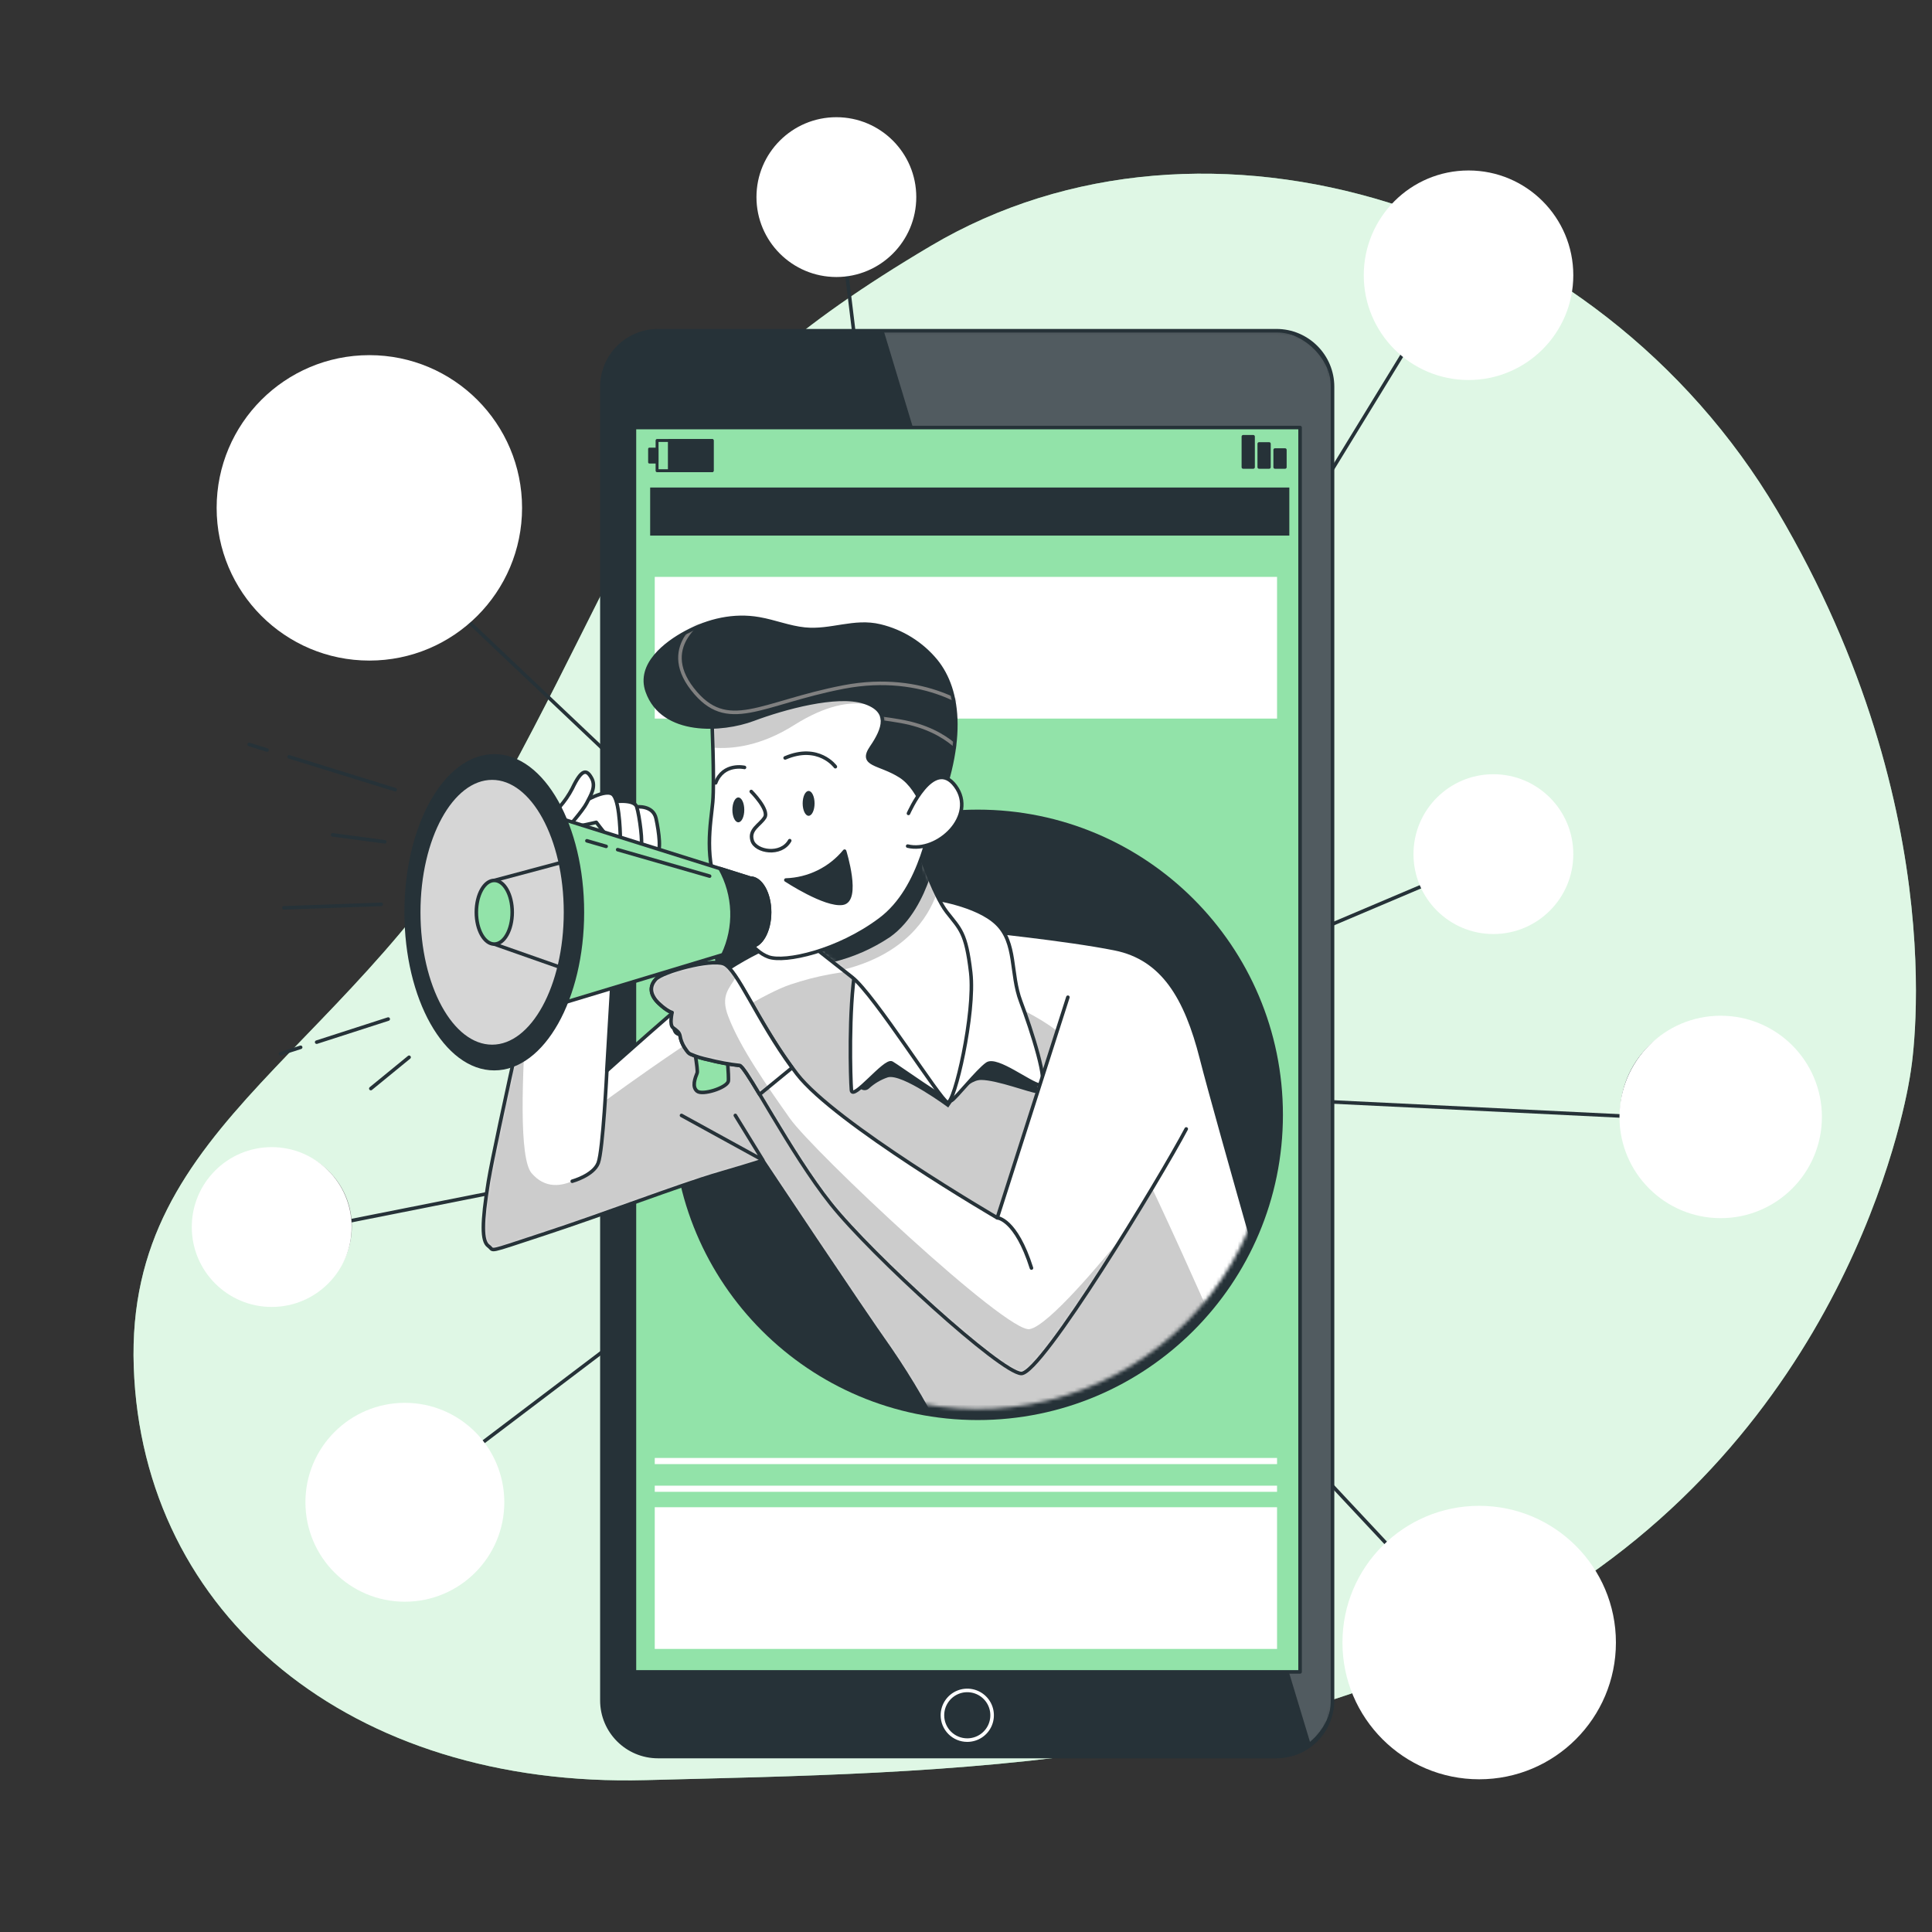 <?xml version="1.0" encoding="UTF-8"?> <svg xmlns="http://www.w3.org/2000/svg" width="544" height="544" viewBox="0 0 544 544" fill="none"><rect x="0" y="0" width="544" height="544" fill="#333333" stroke="none"/> <g clip-path="url(#clip0_65_421)"> <path d="M537.916 302.315C537.916 302.315 526.161 389.028 446.667 444.014C367.173 499.001 264.847 499.042 181.78 501.237C98.714 503.432 40.075 454.87 37.663 384.883C35.25 314.897 100.408 296.994 142.719 219.126C185.03 141.259 184.682 115.1 262.057 69.261C339.433 23.423 449.55 57.862 500.372 143.723C551.194 229.585 537.916 302.315 537.916 302.315Z" fill="#92E3A9"></path> <path opacity="0.7" d="M537.916 302.315C537.916 302.315 526.161 389.028 446.667 444.014C367.173 499.001 264.847 499.042 181.78 501.237C98.714 503.432 40.075 454.87 37.663 384.883C35.25 314.897 100.408 296.994 142.719 219.126C185.03 141.259 184.682 115.1 262.057 69.261C339.433 23.423 449.55 57.862 500.372 143.723C551.194 229.585 537.916 302.315 537.916 302.315Z" fill="white"></path> <path d="M406.128 81.513L269.258 305.119L102.946 147.565" stroke="#263238" stroke-linecap="round" stroke-linejoin="round"></path> <path d="M478.089 315.291L269.258 305.119L421.241 240.666" stroke="#263238" stroke-linecap="round" stroke-linejoin="round"></path> <path d="M235.737 55.031L266.81 310.385L76.214 348.204" stroke="#263238" stroke-linecap="round" stroke-linejoin="round"></path> <path d="M418.064 464.26L269.258 305.119L114.893 422.09" stroke="#263238" stroke-linecap="round" stroke-linejoin="round"></path> <path d="M482.735 287.014C487.985 287.014 493.118 288.571 497.483 291.488C501.849 294.405 505.252 298.552 507.261 303.402C509.27 308.253 509.796 313.591 508.772 318.741C507.747 323.89 505.219 328.621 501.506 332.333C497.794 336.046 493.063 338.574 487.914 339.599C482.764 340.623 477.426 340.097 472.575 338.088C467.724 336.079 463.578 332.676 460.661 328.31C457.744 323.945 456.187 318.812 456.187 313.562C456.196 306.524 458.996 299.776 463.972 294.799C468.949 289.823 475.696 287.023 482.735 287.014Z" fill="#263238"></path> <path fill-rule="evenodd" clip-rule="evenodd" d="M466.48 312.876C466.75 309.056 468.45 305.478 471.241 302.855C474.031 300.232 477.708 298.756 481.537 298.722C485.367 298.687 489.069 300.097 491.906 302.67C494.743 305.242 496.507 308.79 496.846 312.604C496.846 312.822 496.846 313.04 496.846 313.268C496.848 316.015 496.096 318.71 494.67 321.058L497.412 329.142L488.99 326.465C486.683 327.726 484.09 328.367 481.461 328.328C478.833 328.288 476.259 327.57 473.991 326.241C471.723 324.912 469.837 323.019 468.517 320.746C467.197 318.473 466.487 315.897 466.458 313.268C466.469 313.137 466.469 313.007 466.48 312.876ZM481.712 325.932C484.21 325.935 486.653 325.205 488.74 323.832L493.647 325.399L492.048 320.688C493.633 318.535 494.487 315.931 494.485 313.257C494.485 312.846 494.463 312.436 494.42 312.028C494.144 308.818 492.667 305.832 490.285 303.664C487.902 301.497 484.789 300.309 481.568 300.338C478.347 300.367 475.256 301.61 472.912 303.82C470.569 306.03 469.146 309.043 468.928 312.256C468.928 312.583 468.928 312.909 468.928 313.246C468.942 316.617 470.29 319.845 472.678 322.224C475.065 324.603 478.298 325.94 481.668 325.943L481.712 325.932Z" fill="white"></path> <path fill-rule="evenodd" clip-rule="evenodd" d="M474.694 316.303C475.075 316.118 476.87 315.215 477.251 315.107C477.632 314.998 477.839 314.922 478.089 315.292C478.339 315.661 479.057 316.488 479.264 316.739C479.471 316.989 479.699 317.011 480.08 316.826C481.178 316.394 482.191 315.772 483.072 314.987C483.887 314.248 484.584 313.39 485.139 312.441C485.357 312.071 485.139 311.864 484.976 311.679C484.813 311.494 484.606 311.255 484.421 311.037L484.28 310.863C484.193 310.72 484.116 310.571 484.051 310.417C483.997 310.319 483.968 310.209 483.968 310.096C483.968 309.984 483.997 309.874 484.051 309.775C484.149 309.59 484.889 307.763 485.204 307.023C485.52 306.283 485.825 306.413 486.042 306.413C486.26 306.413 486.51 306.413 486.76 306.413C486.948 306.417 487.133 306.459 487.304 306.537C487.474 306.616 487.626 306.729 487.75 306.87C488.172 307.266 488.506 307.745 488.731 308.277C488.956 308.809 489.066 309.383 489.056 309.96C489.05 310.388 488.984 310.813 488.86 311.222C488.57 312.145 488.121 313.011 487.533 313.779C487.348 314.019 484.954 317.881 481.168 319.361C477.382 320.84 477.382 320.351 476.696 320.285C476.177 320.186 475.684 319.977 475.251 319.674C474.817 319.37 474.454 318.978 474.183 318.523C473.946 317.971 473.87 317.364 473.965 316.771C474.085 316.608 474.368 316.488 474.694 316.303Z" fill="white"></path> <path d="M412.352 50.745C419.301 50.885 425.918 53.744 430.783 58.709C435.648 63.673 438.373 70.347 438.373 77.297C438.373 84.248 435.648 90.921 430.783 95.885C425.918 100.85 419.301 103.709 412.352 103.85C408.82 103.921 405.309 103.287 402.025 101.985C398.741 100.683 395.749 98.738 393.226 96.266C390.703 93.793 388.698 90.841 387.33 87.585C385.961 84.327 385.256 80.83 385.256 77.297C385.256 73.764 385.961 70.267 387.33 67.01C388.698 63.753 390.703 60.801 393.226 58.329C395.749 55.856 398.741 53.911 402.025 52.609C405.309 51.307 408.82 50.673 412.352 50.745Z" fill="#263238"></path> <path d="M395.51 68.783C395.701 68.032 396.089 67.346 396.634 66.795C397.179 66.244 397.861 65.849 398.61 65.65C401.363 64.91 412.363 64.91 412.363 64.91C412.363 64.91 423.362 64.91 426.104 65.65C426.852 65.853 427.534 66.25 428.08 66.8C428.626 67.35 429.018 68.034 429.216 68.783C430.188 74.421 430.188 80.184 429.216 85.822C429.016 86.57 428.623 87.253 428.077 87.803C427.531 88.352 426.851 88.75 426.104 88.955C423.362 89.695 412.363 89.695 412.363 89.695C412.363 89.695 401.363 89.695 398.61 88.955C397.864 88.75 397.185 88.353 396.641 87.803C396.097 87.253 395.707 86.57 395.51 85.822C394.523 80.185 394.523 74.42 395.51 68.783Z" fill="white"></path> <path d="M415.953 82.536V72.069L406.76 77.302L415.953 82.536Z" fill="#263238"></path> <path d="M416.127 430.848C423.013 430.848 429.745 432.89 435.47 436.716C441.196 440.541 445.658 445.979 448.293 452.341C450.928 458.702 451.618 465.703 450.274 472.456C448.931 479.21 445.615 485.414 440.746 490.283C435.877 495.152 429.673 498.468 422.92 499.811C416.166 501.155 409.166 500.465 402.804 497.83C396.442 495.195 391.005 490.732 387.179 485.007C383.353 479.281 381.311 472.55 381.311 465.664C381.311 456.43 384.979 447.575 391.509 441.046C398.038 434.516 406.894 430.848 416.127 430.848Z" fill="#263238"></path> <path d="M421.991 487.99H412.983V465.436H406.705L406.03 457.885H412.983V453.533C412.983 451.749 412.635 451.052 410.905 451.052H406.03V443.208H412.265C418.967 443.208 421.991 446.167 421.991 451.814V457.83H426.681V465.446H421.991V487.99Z" fill="white"></path> <path d="M113.957 396.152C119.211 396.149 124.347 397.706 128.716 400.623C133.085 403.54 136.491 407.688 138.502 412.541C140.514 417.395 141.04 422.735 140.016 427.888C138.992 433.041 136.462 437.774 132.747 441.489C129.032 445.204 124.299 447.734 119.146 448.758C113.994 449.782 108.653 449.256 103.799 447.244C98.946 445.233 94.798 441.827 91.881 437.458C88.964 433.089 87.407 427.952 87.41 422.699C87.418 415.661 90.218 408.913 95.195 403.937C100.171 398.96 106.919 396.16 113.957 396.152Z" fill="#263238"></path> <path d="M113.957 410.024C109.823 410.024 109.333 410.024 107.701 410.111C106.72 410.124 105.749 410.304 104.829 410.644C104.161 410.896 103.556 411.29 103.055 411.797C102.54 412.297 102.146 412.907 101.902 413.582C101.556 414.5 101.375 415.472 101.369 416.454C101.293 418.086 101.271 418.63 101.271 422.699C101.271 426.768 101.271 427.323 101.369 428.955C101.375 429.936 101.556 430.909 101.902 431.827C102.144 432.5 102.538 433.107 103.055 433.601C103.553 434.115 104.159 434.513 104.829 434.765C105.749 435.105 106.72 435.285 107.701 435.298C109.333 435.374 109.823 435.385 113.957 435.385C118.091 435.385 118.581 435.385 120.213 435.298C121.194 435.283 122.165 435.103 123.085 434.765C123.755 434.513 124.361 434.115 124.859 433.601C125.376 433.107 125.771 432.5 126.012 431.827C126.358 430.909 126.539 429.936 126.545 428.955C126.621 427.323 126.643 426.833 126.643 422.699C126.643 418.565 126.643 418.086 126.545 416.454C126.539 415.472 126.358 414.5 126.012 413.582C125.768 412.907 125.374 412.297 124.859 411.797C124.358 411.29 123.753 410.896 123.085 410.644C122.165 410.306 121.194 410.125 120.213 410.111C118.581 410.035 118.091 410.024 113.957 410.024ZM113.957 407.239C118.157 407.239 118.69 407.239 120.333 407.326C121.595 407.343 122.845 407.571 124.032 408C125.06 408.397 125.994 409.005 126.774 409.784C127.553 410.564 128.161 411.498 128.558 412.526C129.006 413.728 129.248 414.997 129.276 416.28C129.352 417.934 129.374 418.456 129.374 422.655C129.374 426.855 129.374 427.388 129.276 429.042C129.248 430.325 129.006 431.593 128.558 432.796C128.168 433.834 127.563 434.779 126.783 435.568C126.003 436.357 125.066 436.973 124.032 437.376C122.83 437.826 121.561 438.069 120.278 438.094C118.635 438.17 118.102 438.181 113.903 438.181C109.703 438.181 109.17 438.181 107.527 438.094C106.244 438.069 104.975 437.826 103.773 437.376C102.745 436.979 101.811 436.372 101.031 435.592C100.252 434.813 99.644 433.879 99.247 432.85C98.8 431.648 98.557 430.379 98.529 429.096C98.453 427.443 98.431 426.92 98.431 422.71C98.431 418.499 98.431 417.988 98.529 416.334C98.557 415.052 98.8 413.783 99.247 412.581C99.644 411.552 100.252 410.618 101.031 409.839C101.811 409.059 102.745 408.451 103.773 408.055C104.975 407.605 106.244 407.362 107.527 407.336C109.17 407.26 109.703 407.249 113.903 407.249" fill="white"></path> <path d="M113.957 414.756C115.531 414.754 117.07 415.219 118.38 416.092C119.689 416.965 120.71 418.207 121.314 419.661C121.917 421.115 122.075 422.715 121.769 424.259C121.462 425.802 120.705 427.221 119.592 428.333C118.479 429.446 117.061 430.204 115.517 430.511C113.973 430.817 112.373 430.659 110.919 430.055C109.466 429.452 108.224 428.431 107.35 427.121C106.477 425.812 106.012 424.273 106.015 422.699C106.015 420.592 106.851 418.572 108.341 417.083C109.83 415.593 111.851 414.756 113.957 414.756ZM113.957 427.812C114.977 427.812 115.974 427.51 116.822 426.943C117.67 426.377 118.331 425.571 118.722 424.629C119.112 423.686 119.214 422.65 119.015 421.649C118.816 420.649 118.325 419.73 117.604 419.009C116.882 418.287 115.963 417.796 114.963 417.597C113.963 417.398 112.926 417.5 111.983 417.891C111.041 418.281 110.236 418.942 109.669 419.79C109.102 420.638 108.8 421.635 108.8 422.655C108.8 424.023 109.343 425.335 110.31 426.302C111.277 427.269 112.589 427.812 113.957 427.812Z" fill="white"></path> <path d="M103.839 414.441C103.836 414.809 103.944 415.17 104.147 415.477C104.35 415.785 104.64 416.025 104.98 416.168C105.319 416.31 105.694 416.348 106.055 416.278C106.417 416.207 106.749 416.031 107.011 415.771C107.272 415.511 107.45 415.18 107.523 414.819C107.596 414.458 107.559 414.083 107.419 413.742C107.279 413.402 107.04 413.111 106.734 412.906C106.428 412.701 106.068 412.591 105.699 412.591C105.208 412.591 104.736 412.786 104.387 413.132C104.039 413.479 103.842 413.949 103.839 414.441Z" fill="white"></path> <path d="M104.252 184.568C114.929 184.568 125.168 180.327 132.717 172.778C140.267 165.228 144.508 154.989 144.508 144.312C144.508 133.636 140.267 123.397 132.717 115.847C125.168 108.298 114.929 104.056 104.252 104.056C93.576 104.056 83.336 108.298 75.787 115.847C68.237 123.397 63.996 133.636 63.996 144.312C63.996 154.989 68.237 165.228 75.787 172.778C83.336 180.327 93.576 184.568 104.252 184.568Z" fill="#263238" stroke="#263238" stroke-linecap="round" stroke-linejoin="round"></path> <path d="M125.686 157.814C121.664 160.397 116.984 161.768 112.205 161.764C95.885 161.764 86.648 147.968 87.181 135.598C85.477 134.347 84.004 132.808 82.829 131.05C84.433 131.76 86.135 132.226 87.877 132.431C86.043 131.332 84.671 129.604 84.015 127.568C85.738 128.606 87.626 129.342 89.597 129.744C90.922 128.331 92.676 127.395 94.587 127.08C96.498 126.765 98.46 127.09 100.168 128.004C101.876 128.917 103.235 130.369 104.035 132.133C104.834 133.897 105.029 135.876 104.589 137.763C108.086 137.59 111.507 136.683 114.63 135.101C117.753 133.519 120.508 131.297 122.715 128.58C123.84 130.516 124.185 132.807 123.679 134.988C123.174 137.169 121.857 139.075 119.995 140.319C121.39 140.277 122.755 139.904 123.977 139.231C123.993 141.275 123.299 143.26 122.013 144.848C120.727 146.435 118.929 147.527 116.927 147.935C118.218 148.289 119.574 148.337 120.887 148.077C120.329 149.826 119.236 151.357 117.762 152.454C116.289 153.55 114.509 154.158 112.673 154.191C116.363 157.068 121.04 158.371 125.686 157.814Z" fill="white"></path> <path d="M419.805 218.394C423.951 218.394 428.005 219.624 431.453 221.928C434.9 224.231 437.588 227.506 439.175 231.337C440.761 235.168 441.177 239.383 440.368 243.45C439.559 247.517 437.562 251.253 434.63 254.185C431.698 257.117 427.962 259.114 423.895 259.923C419.828 260.732 415.612 260.317 411.781 258.73C407.95 257.143 404.676 254.456 402.372 251.008C400.069 247.56 398.839 243.507 398.839 239.36C398.845 233.801 401.055 228.472 404.986 224.541C408.917 220.611 414.246 218.4 419.805 218.394Z" fill="#808080"></path> <path d="M425.919 233.866H430.532V248.76H425.919V233.866Z" fill="white"></path> <path d="M428.248 231.918C427.702 231.922 427.168 231.765 426.712 231.465C426.257 231.165 425.901 230.737 425.689 230.234C425.477 229.731 425.42 229.177 425.523 228.642C425.627 228.106 425.888 227.614 426.272 227.227C426.656 226.84 427.146 226.575 427.681 226.467C428.215 226.359 428.77 226.413 429.274 226.62C429.778 226.828 430.21 227.181 430.513 227.634C430.816 228.087 430.978 228.62 430.978 229.165C430.98 229.525 430.91 229.882 430.774 230.215C430.637 230.549 430.437 230.852 430.183 231.107C429.93 231.363 429.628 231.566 429.296 231.705C428.964 231.844 428.608 231.917 428.248 231.918Z" fill="white"></path> <path d="M418.543 240.949C418.543 238.849 417.585 237.608 415.736 237.608C413.886 237.608 413.233 238.805 413.233 240.949V248.76H408.642V239.36C408.642 235.378 410.905 233.441 414.082 233.441C414.979 233.43 415.864 233.651 416.65 234.084C417.435 234.517 418.095 235.146 418.565 235.911V233.92H422.993V248.815H418.565L418.543 240.949Z" fill="white"></path> <path d="M77.313 367.026C80.171 367.026 83 366.463 85.64 365.369C88.28 364.276 90.679 362.673 92.7 360.653C94.72 358.632 96.323 356.233 97.417 353.593C98.51 350.953 99.073 348.123 99.073 345.266C99.073 339.495 96.781 333.96 92.7 329.879C88.619 325.798 83.084 323.506 77.313 323.506C71.542 323.506 66.007 325.798 61.926 329.879C57.846 333.96 55.553 339.495 55.553 345.266C55.553 348.123 56.116 350.953 57.209 353.593C58.303 356.233 59.906 358.632 61.926 360.653C63.947 362.673 66.346 364.276 68.986 365.369C71.626 366.463 74.455 367.026 77.313 367.026Z" fill="#808080"></path> <path d="M80.512 353.513C79.884 353.395 79.293 353.134 78.782 352.751C78.345 352.422 77.975 352.012 77.694 351.544C77.234 350.819 76.996 349.976 77.008 349.117C76.988 348.328 77.196 347.55 77.607 346.876C78.026 346.242 78.647 345.767 79.369 345.527C78.928 345.321 78.532 345.029 78.205 344.668C77.71 344.024 77.46 343.226 77.498 342.415C77.478 341.584 77.726 340.767 78.205 340.087C78.686 339.521 79.295 339.078 79.983 338.796C80.67 338.514 81.415 338.401 82.155 338.466H89.531V353.698H82.688C81.958 353.713 81.228 353.651 80.512 353.513ZM86.496 341.11H83.177C82.566 341.092 81.956 341.172 81.371 341.349C81.102 341.464 80.878 341.663 80.731 341.916C80.584 342.169 80.522 342.462 80.555 342.753C80.528 343.012 80.572 343.275 80.681 343.512C80.79 343.749 80.961 343.953 81.175 344.102C81.668 344.37 82.225 344.498 82.786 344.472H86.496V341.11ZM86.496 351.076V347.007H82.742C82.223 346.985 81.704 347.07 81.219 347.257C80.906 347.396 80.643 347.628 80.468 347.923C80.292 348.217 80.213 348.558 80.24 348.9C80.199 349.282 80.274 349.667 80.454 350.007C80.635 350.346 80.912 350.624 81.252 350.804C81.741 351.006 82.268 351.098 82.796 351.076H86.496Z" fill="white"></path> <path d="M74.495 352.719C73.375 353.632 71.969 354.121 70.524 354.101C69.738 354.151 68.951 354.03 68.216 353.746C67.482 353.463 66.818 353.023 66.27 352.458C65.695 351.916 65.313 351.202 65.182 350.423H68.196C68.342 350.718 68.545 350.981 68.794 351.196C69.263 351.559 69.845 351.744 70.437 351.718C71.01 351.733 71.576 351.586 72.069 351.294C72.453 351.031 72.763 350.673 72.969 350.256C73.174 349.839 73.269 349.375 73.244 348.911H65.03C64.999 348.163 65.028 347.413 65.117 346.67C65.242 345.833 65.55 345.034 66.02 344.33C66.499 343.603 67.174 343.026 67.967 342.666C68.805 342.304 69.71 342.123 70.622 342.133C71.366 342.103 72.108 342.228 72.803 342.497C73.497 342.767 74.129 343.176 74.658 343.699C75.19 344.307 75.596 345.015 75.854 345.78C76.112 346.546 76.216 347.354 76.16 348.16C76.254 348.997 76.153 349.844 75.864 350.635C75.575 351.426 75.107 352.14 74.495 352.719ZM72.385 345.212C72.15 344.989 71.873 344.818 71.57 344.707C71.267 344.597 70.944 344.55 70.622 344.57C69.983 344.553 69.36 344.769 68.87 345.179C68.626 345.408 68.43 345.684 68.295 345.991C68.16 346.297 68.09 346.628 68.087 346.963H73.168C73.102 346.31 72.828 345.696 72.385 345.212Z" fill="white"></path> <path d="M67.499 339.336H74.136V340.881H67.499V339.336Z" fill="white"></path> <path d="M235.737 76.824C241.508 76.824 247.043 74.531 251.123 70.45C255.204 66.37 257.497 60.835 257.497 55.064C257.497 49.293 255.204 43.758 251.123 39.677C247.043 35.596 241.508 33.304 235.737 33.304C229.966 33.304 224.431 35.596 220.35 39.677C216.269 43.758 213.977 49.293 213.977 55.064C213.977 60.835 216.269 66.37 220.35 70.45C224.431 74.531 229.966 76.824 235.737 76.824Z" fill="#808080"></path> <path fill-rule="evenodd" clip-rule="evenodd" d="M223.105 61.428C223.361 61.29 223.636 61.191 223.921 61.135C225.263 60.676 226.435 59.823 227.283 58.687C227.787 58.076 228.191 57.389 228.48 56.652C228.545 56.518 228.579 56.371 228.579 56.222C228.579 56.074 228.545 55.926 228.48 55.793C228.176 55.441 227.775 55.187 227.327 55.064C226.76 54.899 226.232 54.626 225.771 54.259C225.674 54.179 225.595 54.079 225.542 53.965C225.536 53.932 225.536 53.899 225.542 53.867C225.488 53.734 225.488 53.586 225.542 53.453C225.664 53.227 225.855 53.044 226.086 52.931C226.226 52.848 226.382 52.797 226.544 52.782C226.706 52.766 226.869 52.788 227.022 52.844C227.29 52.949 227.567 53.029 227.849 53.084C228.16 53.156 228.484 53.156 228.795 53.084C228.795 53.084 228.795 52.964 228.795 52.877C228.795 52.3 228.795 51.713 228.795 51.103C228.736 50.16 228.758 49.214 228.861 48.275C229.203 46.668 230.155 45.256 231.515 44.336C232.484 43.672 233.609 43.275 234.779 43.183C235.171 43.183 235.552 43.183 235.944 43.183C237.343 43.123 238.727 43.496 239.907 44.252C241.087 45.007 242.005 46.108 242.537 47.404C242.91 48.51 243.029 49.685 242.885 50.842C242.819 51.595 242.801 52.351 242.831 53.105C243.191 53.168 243.559 53.168 243.919 53.105C244.18 53.105 244.463 52.953 244.778 52.866C244.924 52.84 245.073 52.844 245.217 52.877C245.361 52.911 245.497 52.974 245.616 53.062C245.743 53.129 245.852 53.226 245.932 53.346C246.012 53.466 246.06 53.604 246.073 53.747V53.812C246.038 53.995 245.937 54.157 245.79 54.27L245.496 54.487C244.942 54.805 244.355 55.06 243.744 55.249C243.567 55.306 243.405 55.403 243.27 55.531C243.134 55.659 243.029 55.815 242.961 55.989C242.917 56.461 243.027 56.934 243.277 57.338C243.888 58.535 244.785 59.562 245.888 60.33C246.487 60.733 247.149 61.035 247.846 61.222C248.119 61.267 248.367 61.41 248.543 61.624V61.7C248.572 61.793 248.577 61.891 248.558 61.986C248.539 62.081 248.496 62.17 248.434 62.245C248.354 62.341 248.253 62.419 248.14 62.473C247.573 62.765 246.969 62.977 246.345 63.104C245.973 63.16 245.609 63.255 245.257 63.387L245.137 63.692C245.028 64.018 244.985 64.388 244.865 64.78C244.846 64.834 244.812 64.883 244.769 64.921C244.725 64.959 244.672 64.986 244.615 64.997C244.479 65.053 244.326 65.053 244.191 64.997C243.261 64.77 242.294 64.737 241.351 64.899C240.38 65.259 239.464 65.754 238.631 66.368C237.988 66.817 237.237 67.087 236.455 67.151C235.853 67.19 235.25 67.19 234.649 67.151C234.144 67.102 233.656 66.938 233.224 66.673C232.255 66.118 231.407 65.465 230.46 65.041C230.103 64.957 229.738 64.917 229.372 64.921C228.591 64.892 227.808 64.928 227.033 65.03C227.021 65.035 227.008 65.037 226.995 65.037C226.982 65.037 226.969 65.035 226.957 65.03C226.852 65.017 226.755 64.967 226.685 64.888C226.648 64.84 226.622 64.784 226.608 64.725C226.608 64.606 226.608 64.638 226.608 64.725C226.604 64.704 226.604 64.681 226.608 64.66C226.525 64.272 226.37 63.903 226.152 63.572C226.086 63.515 226.01 63.472 225.928 63.446C225.846 63.42 225.759 63.411 225.673 63.42C225.038 63.319 224.417 63.144 223.823 62.897C223.53 62.801 223.269 62.624 223.072 62.386C223.03 62.327 223.001 62.259 222.985 62.188C222.97 62.117 222.97 62.044 222.984 61.972C222.998 61.901 223.027 61.833 223.068 61.773C223.11 61.714 223.163 61.663 223.225 61.624L223.105 61.428Z" fill="white"></path> <path d="M185.275 93.122H359.41C368.135 93.122 375.208 100.195 375.208 108.92V478.796C375.208 487.521 368.135 494.594 359.41 494.594H185.275C176.55 494.594 169.478 487.521 169.478 478.796V108.92C169.478 100.195 176.55 93.122 185.275 93.122Z" fill="#263238"></path> <mask id="mask0_65_421" style="mask-type:luminance" maskUnits="userSpaceOnUse" x="169" y="93" width="207" height="402"> <path d="M185.275 93.122H359.41C368.135 93.122 375.208 100.195 375.208 108.92V478.796C375.208 487.521 368.135 494.594 359.41 494.594H185.275C176.55 494.594 169.478 487.521 169.478 478.796V108.92C169.478 100.195 176.55 93.122 185.275 93.122Z" fill="white"></path> </mask> <g mask="url(#mask0_65_421)"> <path opacity="0.2" d="M357.484 93.122C362.185 93.122 366.693 94.989 370.016 98.313C373.34 101.637 375.208 106.145 375.208 110.845V476.859C375.21 479.454 374.643 482.017 373.545 484.367C372.446 486.717 370.845 488.797 368.854 490.459L248.825 93.122H357.484Z" fill="white"></path> <path d="M265.363 482.974C265.363 481.59 265.774 480.237 266.543 479.086C267.312 477.935 268.405 477.039 269.684 476.51C270.963 475.98 272.37 475.842 273.728 476.113C275.085 476.384 276.332 477.051 277.31 478.031C278.288 479.01 278.953 480.258 279.222 481.616C279.49 482.974 279.35 484.38 278.819 485.659C278.288 486.937 277.39 488.029 276.238 488.796C275.086 489.563 273.732 489.972 272.348 489.97C271.43 489.97 270.521 489.789 269.672 489.437C268.824 489.085 268.054 488.57 267.405 487.92C266.756 487.27 266.242 486.499 265.892 485.65C265.541 484.802 265.362 483.892 265.363 482.974Z" stroke="white" stroke-linecap="round" stroke-linejoin="round"></path> </g> <path d="M185.275 93.122H359.41C368.135 93.122 375.208 100.195 375.208 108.92V478.796C375.208 487.521 368.135 494.594 359.41 494.594H185.275C176.55 494.594 169.478 487.521 169.478 478.796V108.92C169.478 100.195 176.55 93.122 185.275 93.122Z" stroke="#263238" stroke-linecap="round" stroke-linejoin="round"></path> <path d="M178.639 120.387H366.068V470.767H178.639V120.387Z" fill="#92E3A9" stroke="#263238" stroke-linecap="round" stroke-linejoin="round"></path> <path d="M275.297 399.851C227.833 399.851 189.356 361.374 189.356 313.91C189.356 266.446 227.833 227.969 275.297 227.969C322.761 227.969 361.238 266.446 361.238 313.91C361.238 361.374 322.761 399.851 275.297 399.851Z" fill="#263238"></path> <path d="M184.362 162.438H359.584V202.335H184.362V162.438Z" fill="white"></path> <path d="M184.362 424.396H359.584V464.293H184.362V424.396Z" fill="white"></path> <path d="M184.362 410.524H359.584V412.254H184.362V410.524Z" fill="white"></path> <path d="M184.362 418.325H359.584V420.055H184.362V418.325Z" fill="white"></path> <path d="M185.014 124.021H200.551V132.54H185.014V124.021Z" stroke="#263238" stroke-width="0.821" stroke-linecap="round" stroke-linejoin="round"></path> <path d="M188.43 124.021H200.551V132.54H188.43V124.021Z" fill="#263238" stroke="#263238" stroke-width="0.725" stroke-linecap="round" stroke-linejoin="round"></path> <path d="M182.86 126.404H185.047V130.157H182.86V126.404Z" fill="#263238" stroke="#263238" stroke-width="0.725" stroke-linecap="round" stroke-linejoin="round"></path> <path d="M358.996 126.665H361.847V131.55H358.996V126.665Z" fill="#263238" stroke="#263238" stroke-width="0.883" stroke-linecap="round" stroke-linejoin="round"></path> <path d="M354.514 124.946H357.364V131.55H354.514V124.946Z" fill="#263238" stroke="#263238" stroke-width="0.883" stroke-linecap="round" stroke-linejoin="round"></path> <path d="M350.042 122.922H352.893V131.55H350.042V122.922Z" fill="#263238" stroke="#263238" stroke-width="0.883" stroke-linecap="round" stroke-linejoin="round"></path> <path d="M183.067 137.273H363.043V150.808H183.067V137.273Z" fill="#263238"></path> <mask id="mask1_65_421" style="mask-type:luminance" maskUnits="userSpaceOnUse" x="66" y="166" width="293" height="231"> <path d="M66.727 166.758H285.807V231.744C299.381 233.485 312.312 238.561 323.445 246.52C334.579 254.478 343.567 265.071 349.606 277.352C355.646 289.632 358.549 303.218 358.057 316.894C357.564 330.571 353.691 343.912 346.783 355.726C339.875 367.54 330.148 377.458 318.471 384.595C306.794 391.732 293.531 395.865 279.866 396.624C266.202 397.384 252.563 394.746 240.167 388.947C227.771 383.148 217.005 374.368 208.831 363.392H66.727V166.758Z" fill="white"></path> </mask> <g mask="url(#mask1_65_421)"> <path d="M365.568 394.944C365.568 394.944 342.633 315.085 338.303 298.014C333.972 280.943 327.423 269.835 313.91 267.126C300.397 264.417 275.449 261.903 275.449 261.903C275.449 261.903 253.765 259.727 238.054 260.815C222.344 261.903 207.971 270.303 200.388 276.047C192.804 281.792 170.848 301.518 170.848 301.518L173.558 255.996L153.778 257.617C153.778 257.617 139.416 321.025 137.523 332.689C135.63 344.352 135.619 349.498 137.523 350.847C139.427 352.197 136.163 353.023 153.506 347.322C170.848 341.621 191.172 333.777 202.281 330.524C213.389 327.271 214.749 326.726 214.749 326.726C214.749 326.726 241.949 367.657 250.599 379.854C256.536 388.513 261.817 397.605 266.397 407.054" fill="white"></path> <mask id="mask2_65_421" style="mask-type:luminance" maskUnits="userSpaceOnUse" x="136" y="255" width="230" height="153"> <path d="M365.568 394.944C365.568 394.944 342.633 315.085 338.303 298.014C333.972 280.943 327.423 269.835 313.91 267.126C300.397 264.417 275.449 261.903 275.449 261.903C275.449 261.903 253.765 259.727 238.054 260.815C222.344 261.903 207.971 270.303 200.388 276.047C192.804 281.792 170.848 301.518 170.848 301.518L173.558 255.996L153.778 257.617C153.778 257.617 139.416 321.025 137.523 332.689C135.63 344.352 135.619 349.498 137.523 350.847C139.427 352.197 136.163 353.023 153.506 347.322C170.848 341.621 191.172 333.777 202.281 330.524C213.389 327.271 214.749 326.726 214.749 326.726C214.749 326.726 241.949 367.657 250.599 379.854C256.536 388.513 261.817 397.605 266.397 407.054" fill="white"></path> </mask> <g mask="url(#mask2_65_421)"> <path opacity="0.2" d="M137.556 350.76C135.652 349.411 135.652 344.232 137.556 332.602C138.644 325.649 144.247 300.288 148.556 280.944C146.847 303.792 146.184 326.117 149.644 330.284C157.26 339.293 168.39 327.456 168.39 327.456L170.511 309.895C170.511 309.895 208.439 281.923 222.67 277.179C236.901 272.435 252.046 271.489 266.767 276.232C281.487 280.976 293.793 285.72 302.801 294.728C311.81 303.737 343.057 375.806 343.057 375.806L346.593 397.207L266.429 406.912C261.849 397.464 256.569 388.372 250.632 379.712C241.928 367.516 214.782 326.585 214.782 326.585C214.782 326.585 213.422 327.129 202.314 330.382C191.205 333.635 170.881 341.491 153.539 347.181C136.196 352.871 139.449 352.12 137.556 350.76Z" fill="black"></path> </g> <path d="M365.568 394.944C365.568 394.944 342.633 315.085 338.303 298.014C333.972 280.943 327.423 269.835 313.91 267.126C300.397 264.417 275.449 261.903 275.449 261.903C275.449 261.903 253.765 259.727 238.054 260.815C222.344 261.903 207.971 270.303 200.388 276.047C192.804 281.792 170.848 301.518 170.848 301.518L173.558 255.996L153.778 257.617C153.778 257.617 139.416 321.025 137.523 332.689C135.63 344.352 135.619 349.498 137.523 350.847C139.427 352.197 136.163 353.023 153.506 347.322C170.848 341.621 191.172 333.777 202.281 330.524C213.389 327.271 214.749 326.726 214.749 326.726C214.749 326.726 241.949 367.657 250.599 379.854C256.536 388.513 261.817 397.605 266.397 407.054" stroke="#263238" stroke-linecap="round" stroke-linejoin="round"></path> <path d="M207.046 314.073L214.782 326.65L191.89 314.073" stroke="#263238" stroke-linecap="round" stroke-linejoin="round"></path> <path d="M170.881 301.441C170.881 301.441 169.793 323.93 168.444 327.455C167.095 330.981 161.122 332.602 161.122 332.602" fill="white"></path> <path d="M170.881 301.441C170.881 301.441 169.793 323.93 168.444 327.455C167.095 330.981 161.122 332.602 161.122 332.602" stroke="#263238" stroke-linecap="round" stroke-linejoin="round"></path> <path d="M290.289 300.756C290.289 300.756 293.248 307.774 291.769 307.774C290.289 307.774 280.682 304.085 276.243 304.085C271.804 304.085 267.006 311.843 267.006 311.843C267.006 311.843 254.07 302.236 250 303.345C248.008 304.013 246.179 305.096 244.637 306.522C244.38 306.747 244.064 306.893 243.727 306.946C243.39 306.998 243.045 306.954 242.732 306.819C242.419 306.683 242.151 306.462 241.958 306.18C241.766 305.899 241.657 305.569 241.645 305.228C241.568 303.237 241.503 300.517 241.503 297.057C241.503 288.929 248.521 266.756 261.457 265.646C274.393 264.537 276.613 273.774 282.129 284.86C287.645 295.947 290.289 300.756 290.289 300.756Z" fill="#263238"></path> <path d="M262.469 252.938C262.469 252.938 274.937 254.592 280.628 260.032C286.318 265.472 284.425 274.122 287.406 281.977C290.387 289.832 295.533 305.826 292.846 305.554C290.159 305.282 280.65 297.699 277.94 299.592C275.231 301.485 268.997 309.384 267.909 309.884C266.821 310.385 253.003 300.408 251.11 299.32C249.217 298.232 240.002 310.2 239.73 306.936C239.458 303.672 238.914 284.447 240.818 272.794C242.722 261.142 256.235 253.21 262.469 252.938Z" fill="white" stroke="#263238" stroke-linecap="round" stroke-linejoin="round"></path> <path d="M258.139 237.761C258.139 237.761 262.741 251.85 266.56 256.768C270.379 261.686 272 262.458 273.327 273.839C274.655 285.219 268.725 310.961 266.799 310.417C264.874 309.873 246.203 280.073 239.969 275.188C233.735 270.303 227.229 265.167 227.229 265.167C227.229 265.167 242.406 260.554 247.553 254.059C251.441 248.869 254.978 243.424 258.139 237.761Z" fill="white"></path> <mask id="mask3_65_421" style="mask-type:luminance" maskUnits="userSpaceOnUse" x="227" y="237" width="47" height="74"> <path d="M258.139 237.761C258.139 237.761 262.741 251.85 266.56 256.768C270.379 261.686 272 262.458 273.327 273.839C274.655 285.219 268.725 310.961 266.799 310.417C264.874 309.873 246.203 280.073 239.969 275.188C233.735 270.303 227.229 265.167 227.229 265.167C227.229 265.167 242.406 260.554 247.553 254.059C251.441 248.869 254.978 243.424 258.139 237.761Z" fill="white"></path> </mask> <g mask="url(#mask3_65_421)"> <path opacity="0.2" d="M237.282 273.088C232.005 268.943 227.24 265.178 227.24 265.178C227.24 265.178 242.417 260.565 247.564 254.07C251.447 248.89 254.981 243.456 258.139 237.804C259.717 242.574 261.559 247.252 263.655 251.818C261.359 258.248 254.962 268.736 237.282 273.088Z" fill="black"></path> <path d="M247.564 254.026C251.448 248.846 254.981 243.412 258.139 237.761C258.139 237.761 259.684 242.494 261.719 247.422C260.032 252.307 256.648 259.575 250.588 263.862C245.688 267.131 240.253 269.517 234.529 270.912L227.24 265.167C227.24 265.167 242.417 260.522 247.564 254.026Z" fill="#263238"></path> </g> <path d="M258.139 237.761C258.139 237.761 262.741 251.85 266.56 256.768C270.379 261.686 272 262.458 273.327 273.839C274.655 285.219 268.725 310.961 266.799 310.417C264.874 309.873 246.203 280.073 239.969 275.188C233.735 270.303 227.229 265.167 227.229 265.167C227.229 265.167 242.406 260.554 247.553 254.059C251.441 248.869 254.978 243.424 258.139 237.761Z" stroke="#263238" stroke-linecap="round" stroke-linejoin="round"></path> <path d="M200.42 201.726C200.42 201.726 201.225 219.885 200.692 225.836C200.159 231.788 197.983 242.156 202.868 251.85C207.753 261.544 211.812 267.844 216.414 269.465C221.016 271.086 235.922 267.844 247.846 258.901C259.771 249.957 261.936 231.537 263.84 225.575C265.744 219.613 263.568 199.289 251.371 192.783C241.497 187.7 230.039 186.632 219.395 189.802C212.878 191.967 200.42 201.726 200.42 201.726Z" fill="white"></path> <mask id="mask4_65_421" style="mask-type:luminance" maskUnits="userSpaceOnUse" x="199" y="188" width="66" height="82"> <path d="M200.42 201.726C200.42 201.726 201.225 219.885 200.692 225.836C200.159 231.788 197.983 242.156 202.868 251.85C207.753 261.544 211.812 267.844 216.414 269.465C221.016 271.086 235.922 267.844 247.846 258.901C259.771 249.957 261.936 231.537 263.84 225.575C265.744 219.613 263.568 199.289 251.371 192.783C241.497 187.7 230.039 186.632 219.395 189.802C212.878 191.967 200.42 201.726 200.42 201.726Z" fill="white"></path> </mask> <g mask="url(#mask4_65_421)"> <path opacity="0.2" d="M251.328 192.783C253.067 193.725 254.643 194.941 255.995 196.384L249.718 200.845C249.718 200.845 241.656 192.783 223.606 204.163C214.292 210.039 206.263 210.985 200.66 210.517C200.529 205.687 200.355 201.726 200.355 201.726C200.355 201.726 212.813 191.934 219.319 189.758C229.979 186.593 241.45 187.677 251.328 192.783Z" fill="black"></path> </g> <path d="M200.42 201.726C200.42 201.726 201.225 219.885 200.692 225.836C200.159 231.788 197.983 242.156 202.868 251.85C207.753 261.544 211.812 267.844 216.414 269.465C221.016 271.086 235.922 267.844 247.846 258.901C259.771 249.957 261.936 231.537 263.84 225.575C265.744 219.613 263.568 199.289 251.371 192.783C241.497 187.7 230.039 186.632 219.395 189.802C212.878 191.967 200.42 201.726 200.42 201.726Z" stroke="#263238" stroke-linecap="round" stroke-linejoin="round"></path> <path d="M226.01 226.217C226.01 228.143 226.761 229.709 227.686 229.709C228.61 229.709 229.361 228.143 229.361 226.217C229.361 224.291 228.61 222.714 227.686 222.714C226.761 222.714 226.01 224.28 226.01 226.217Z" fill="#263238"></path> <path d="M206.219 228.034C206.219 229.971 206.97 231.537 207.895 231.537C208.82 231.537 209.57 229.971 209.57 228.034C209.57 226.097 208.82 224.542 207.895 224.542C206.97 224.542 206.219 226.108 206.219 228.034Z" fill="#263238"></path> <path d="M211.529 222.866C211.529 222.866 216.675 228.012 215.326 230.177C213.977 232.342 210.822 233.561 211.801 236.705C212.78 239.85 219.928 241.057 222.365 236.705" stroke="#263238" stroke-linecap="round" stroke-linejoin="round"></path> <path d="M237.815 239.665C235.794 242.117 233.274 244.11 230.422 245.511C227.571 246.913 224.453 247.69 221.277 247.792C221.277 247.792 232.397 255.104 237.271 254.32C242.145 253.537 237.815 239.665 237.815 239.665Z" fill="#263238" stroke="#263238" stroke-linecap="round" stroke-linejoin="round"></path> <path d="M235.215 215.881C235.215 215.881 230.493 209.353 221.071 213.411" stroke="#263238" stroke-linecap="round" stroke-linejoin="round"></path> <path d="M209.636 216.088C209.636 216.088 203.674 214.717 201.508 220.44" stroke="#263238" stroke-linecap="round" stroke-linejoin="round"></path> <path d="M261.925 232.886C261.925 232.886 259.488 222.322 253.526 218.525C247.563 214.728 241.873 215.544 245.398 210.398C248.923 205.251 250.838 200.094 243.222 197.657C235.606 195.22 220.733 199.289 212.062 202.542C203.391 205.795 186.592 206.894 182.251 194.676C179.574 187.147 187.408 181.152 193.131 178.073C199.474 174.678 206.589 172.992 213.748 174.254C218.1 175.005 222.246 176.713 226.598 177.148C233.963 177.899 240.459 174.483 247.803 176.256C253.967 177.728 259.485 181.165 263.524 186.048C270.324 194.404 272.228 209.582 261.925 232.886Z" fill="#263238"></path> <mask id="mask5_65_421" style="mask-type:luminance" maskUnits="userSpaceOnUse" x="181" y="173" width="89" height="60"> <path d="M261.925 232.886C261.925 232.886 259.488 222.322 253.526 218.525C247.563 214.728 241.873 215.544 245.398 210.398C248.923 205.251 250.838 200.094 243.222 197.657C235.606 195.22 220.733 199.289 212.062 202.542C203.391 205.795 186.592 206.894 182.251 194.676C179.574 187.147 187.408 181.152 193.131 178.073C199.474 174.678 206.589 172.992 213.748 174.254C218.1 175.005 222.246 176.713 226.598 177.148C233.963 177.899 240.459 174.483 247.803 176.256C253.967 177.728 259.485 181.165 263.524 186.048C270.324 194.404 272.228 209.582 261.925 232.886Z" fill="white"></path> </mask> <g mask="url(#mask5_65_421)"> <path d="M199.18 173.743C199.18 173.743 185.101 181.359 194.959 194.012C204.816 206.666 214.097 197.962 237.478 193.457C260.859 188.953 274.644 200.497 274.644 200.497" stroke="#808080" stroke-linecap="round" stroke-linejoin="round"></path> <path d="M272.675 214.336C272.675 214.336 268.17 205.632 253.526 203.075C238.881 200.519 238.033 202.793 238.033 202.793" stroke="#808080" stroke-linecap="round" stroke-linejoin="round"></path> </g> <path d="M261.925 232.886C261.925 232.886 259.488 222.322 253.526 218.525C247.563 214.728 241.873 215.544 245.398 210.398C248.923 205.251 250.838 200.094 243.222 197.657C235.606 195.22 220.733 199.289 212.062 202.542C203.391 205.795 186.592 206.894 182.251 194.676C179.574 187.147 187.408 181.152 193.131 178.073C199.474 174.678 206.589 172.992 213.748 174.254C218.1 175.005 222.246 176.713 226.598 177.148C233.963 177.899 240.459 174.483 247.803 176.256C253.967 177.728 259.485 181.165 263.524 186.048C270.324 194.404 272.228 209.582 261.925 232.886Z" stroke="#263238" stroke-linecap="round" stroke-linejoin="round"></path> <path d="M255.8 229.035C255.8 229.035 262.828 212.944 269.019 221.321C275.209 229.699 263.992 240.296 255.571 238.24" fill="white"></path> <path d="M255.8 229.035C255.8 229.035 262.828 212.944 269.019 221.321C275.209 229.699 263.992 240.296 255.571 238.24" stroke="#263238" stroke-linecap="round" stroke-linejoin="round"></path> <path d="M179.28 227.196C179.28 227.196 183.883 226.652 184.72 230.46C185.558 234.268 186.352 240.252 184.72 240.252C183.088 240.252 180.118 239.447 179.03 236.988C177.942 234.529 176.854 226.957 176.854 226.957L179.28 227.196Z" fill="white" stroke="#263238" stroke-linecap="round" stroke-linejoin="round"></path> <path d="M171.969 225.836C171.969 225.836 178.497 224.748 179.281 227.196C180.064 229.644 181.174 238.076 180.369 238.305C179.563 238.533 174.678 236.412 174.678 236.412L171.969 225.836Z" fill="white" stroke="#263238" stroke-linecap="round" stroke-linejoin="round"></path> <path d="M163.298 226.38C163.298 226.38 170.914 221.506 172.774 223.943C174.635 226.38 174.678 236.412 174.678 236.412C174.005 236.56 173.305 236.539 172.642 236.349C171.979 236.159 171.374 235.807 170.881 235.324C169.521 233.702 167.9 231.537 167.9 231.537C167.9 231.537 162.46 232.886 161.666 232.625C160.872 232.364 158.957 232.625 159.49 229.916C160.023 227.207 163.298 226.38 163.298 226.38Z" fill="white" stroke="#263238" stroke-linecap="round" stroke-linejoin="round"></path> <path d="M152.994 231.265C156.414 228.902 159.204 225.738 161.122 222.05C163.831 216.36 165.191 216.61 166.562 219.069C167.933 221.528 166.301 223.943 165.213 226.108C164.125 228.273 159.522 233.43 159.522 233.43L152.994 231.265Z" fill="white" stroke="#263238" stroke-linecap="round" stroke-linejoin="round"></path> <path d="M201.737 269.171C201.737 269.171 205.664 302.714 205.055 304.531C204.446 306.348 197.809 308.459 196.297 307.251C194.784 306.044 195.688 303.628 196.297 302.116C196.906 300.604 191.161 272.501 191.161 272.501L201.737 269.171Z" fill="#92E3A9" stroke="#263238" stroke-linecap="round" stroke-linejoin="round"></path> <path d="M300.69 280.791L280.802 342.905C280.802 342.905 235.106 316.293 224.4 302.41C213.694 288.527 207.514 272.871 203.728 271.402C199.942 269.933 186.581 273.578 184.623 275.754C182.664 277.93 183.121 280.312 185.493 282.554C187.865 284.795 189.214 285.111 189.214 285.111C189.214 285.111 189.334 289.996 190.4 290.844C191.466 291.693 191.216 290.594 191.488 291.682C191.673 292.845 192.099 293.957 192.739 294.946C193.522 296.034 193.827 296.6 194.578 296.894C196.136 297.557 197.759 298.06 199.419 298.395C202.344 299.149 205.318 299.694 208.319 300.027C210.201 300.353 222.463 324.583 233.974 339.021C245.485 353.459 281.846 386.567 287.558 386.741C293.27 386.915 326.824 331.492 334.016 317.881" fill="white"></path> <mask id="mask6_65_421" style="mask-type:luminance" maskUnits="userSpaceOnUse" x="183" y="271" width="152" height="116"> <path d="M300.69 280.791L280.802 342.905C280.802 342.905 235.106 316.293 224.4 302.41C213.694 288.527 207.514 272.871 203.728 271.402C199.942 269.933 186.581 273.578 184.623 275.754C182.664 277.93 183.121 280.312 185.493 282.554C187.865 284.795 189.214 285.111 189.214 285.111C189.214 285.111 189.334 289.996 190.4 290.844C191.466 291.693 191.216 290.594 191.488 291.682C191.673 292.845 192.099 293.957 192.739 294.946C193.522 296.034 193.827 296.6 194.578 296.894C196.136 297.557 197.759 298.06 199.419 298.395C202.344 299.149 205.318 299.694 208.319 300.027C210.201 300.353 222.463 324.583 233.974 339.021C245.485 353.459 281.846 386.567 287.558 386.741C293.27 386.915 326.824 331.492 334.016 317.881" fill="white"></path> </mask> <g mask="url(#mask6_65_421)"> <path opacity="0.2" d="M192.739 294.924C192.099 293.935 191.673 292.824 191.488 291.66C191.249 290.572 191.488 291.66 190.4 290.822C189.312 289.985 189.214 285.089 189.214 285.089C189.214 285.089 187.865 284.773 185.493 282.532C183.121 280.291 182.653 277.843 184.623 275.732C186.592 273.621 199.974 269.965 203.728 271.38C204.707 271.761 205.904 273.121 207.21 275.166C205.219 278.43 202.858 280.421 205.034 286.122C208.298 294.826 215.914 305.706 222.442 314.954C228.97 324.202 283.37 375.338 289.898 374.25C295.229 373.358 310.711 354.666 316.216 347.888C304.422 366.808 290.931 386.795 287.504 386.697C281.814 386.523 245.409 353.426 233.92 338.977C222.431 324.529 210.202 300.288 208.319 300.005C205.318 299.673 202.344 299.127 199.42 298.373C197.759 298.038 196.137 297.535 194.578 296.872C193.773 296.578 193.523 296.034 192.739 294.924Z" fill="black"></path> </g> <path d="M300.69 280.791L280.802 342.905C280.802 342.905 235.106 316.293 224.4 302.41C213.694 288.527 207.514 272.871 203.728 271.402C199.942 269.933 186.581 273.578 184.623 275.754C182.664 277.93 183.121 280.312 185.493 282.554C187.865 284.795 189.214 285.111 189.214 285.111C189.214 285.111 189.334 289.996 190.4 290.844C191.466 291.693 191.216 290.594 191.488 291.682C191.673 292.845 192.099 293.957 192.739 294.946C193.522 296.034 193.827 296.6 194.578 296.894C196.136 297.557 197.759 298.06 199.419 298.395C202.344 299.149 205.318 299.694 208.319 300.027C210.201 300.353 222.463 324.583 233.974 339.021C245.485 353.459 281.846 386.567 287.558 386.741C293.27 386.915 326.824 331.492 334.016 317.881" stroke="#263238" stroke-linecap="round" stroke-linejoin="round"></path> <path d="M280.802 342.905C280.802 342.905 286.013 343.123 290.431 357.049" stroke="#263238" stroke-linecap="round" stroke-linejoin="round"></path> <path d="M199.419 298.373C197.759 298.038 196.136 297.535 194.578 296.872C193.773 296.578 193.49 296.034 192.739 294.924C192.099 293.935 191.673 292.824 191.488 291.66C191.248 290.572 190.541 290.202 189.486 289.354C188.431 288.505 189.247 285.089 189.247 285.089C189.247 285.089 187.897 284.773 185.526 282.532C183.154 280.291 182.686 277.843 184.655 275.732C186.624 273.621 200.007 269.965 203.76 271.38C207.514 272.794 213.193 287.232 223.04 300.647L213.879 308.154C211.007 303.367 208.961 300.125 208.287 300.005C205.296 299.671 202.333 299.126 199.419 298.373Z" fill="white"></path> <mask id="mask7_65_421" style="mask-type:luminance" maskUnits="userSpaceOnUse" x="183" y="271" width="41" height="38"> <path d="M199.419 298.373C197.759 298.038 196.136 297.535 194.578 296.872C193.773 296.578 193.49 296.034 192.739 294.924C192.099 293.935 191.673 292.824 191.488 291.66C191.248 290.572 190.541 290.202 189.486 289.354C188.431 288.505 189.247 285.089 189.247 285.089C189.247 285.089 187.897 284.773 185.526 282.532C183.154 280.291 182.686 277.843 184.655 275.732C186.624 273.621 200.007 269.965 203.76 271.38C207.514 272.794 213.193 287.232 223.04 300.647L213.879 308.154C211.007 303.367 208.961 300.125 208.287 300.005C205.296 299.671 202.333 299.126 199.419 298.373Z" fill="white"></path> </mask> <g mask="url(#mask7_65_421)"> <path opacity="0.2" d="M192.739 294.924C192.099 293.935 191.673 292.824 191.488 291.66C191.248 290.572 191.488 291.66 190.4 290.822C189.312 289.985 189.214 285.089 189.214 285.089C189.214 285.089 187.865 284.773 185.493 282.532C183.121 280.291 182.653 277.843 184.622 275.732C186.592 273.621 199.974 269.965 203.728 271.38C204.707 271.761 205.904 273.121 207.209 275.166C205.218 278.43 202.857 280.421 205.033 286.122C208.297 294.826 215.913 305.706 222.441 314.954C228.969 324.202 283.369 375.338 289.897 374.25C295.229 373.358 310.711 354.666 316.216 347.888C304.422 366.808 290.931 386.795 287.504 386.697C281.814 386.523 245.409 353.426 233.92 338.977C222.43 324.529 210.201 300.288 208.319 300.005C205.318 299.673 202.344 299.127 199.419 298.373C197.759 298.038 196.136 297.535 194.578 296.872C193.773 296.578 193.522 296.034 192.739 294.924Z" fill="black"></path> </g> <path d="M199.419 298.373C197.759 298.038 196.136 297.535 194.578 296.872C193.773 296.578 193.49 296.034 192.739 294.924C192.099 293.935 191.673 292.824 191.488 291.66C191.248 290.572 190.541 290.202 189.486 289.354C188.431 288.505 189.247 285.089 189.247 285.089C189.247 285.089 187.897 284.773 185.526 282.532C183.154 280.291 182.686 277.843 184.655 275.732C186.624 273.621 200.007 269.965 203.76 271.38C207.514 272.794 213.193 287.232 223.04 300.647L213.879 308.154C211.007 303.367 208.961 300.125 208.287 300.005C205.296 299.671 202.333 299.126 199.419 298.373Z" stroke="#263238" stroke-linecap="round" stroke-linejoin="round"></path> <path d="M211.257 247.248C214.249 247.248 216.697 251.6 216.697 256.866C216.697 262.132 214.271 266.484 211.257 266.484L144.889 286.536V226.38L211.257 247.248Z" fill="#92E3A9" stroke="#263238" stroke-linecap="round" stroke-linejoin="round"></path> <path d="M173.917 239.24L199.811 246.693" stroke="#263238" stroke-linecap="round" stroke-linejoin="round"></path> <path d="M165.256 236.749L170.674 238.315" stroke="#263238" stroke-linecap="round" stroke-linejoin="round"></path> <path d="M202.759 244.572L211.257 247.248C214.249 247.248 216.697 251.6 216.697 256.866C216.697 262.132 214.271 266.484 211.257 266.484L203.586 268.801C205.389 264.989 206.255 260.801 206.111 256.586C205.967 252.371 204.818 248.252 202.759 244.572Z" fill="#263238" stroke="#263238" stroke-linecap="round" stroke-linejoin="round"></path> <path d="M139.177 297.263C126.606 297.263 116.416 279.177 116.416 256.866C116.416 234.555 126.606 216.469 139.177 216.469C151.747 216.469 161.938 234.555 161.938 256.866C161.938 279.177 151.747 297.263 139.177 297.263Z" fill="#D6D6D6" stroke="#263238" stroke-linecap="round" stroke-linejoin="round"></path> <path d="M139.177 247.901L160.861 242.102L162.754 257.551L160.317 273.262L139.177 265.831L138.361 248.336" fill="#D6D6D6"></path> <path d="M139.177 247.901L160.861 242.102L162.754 257.551L160.317 273.262L139.177 265.831L138.361 248.336" stroke="#263238" stroke-linecap="round" stroke-linejoin="round"></path> <path d="M139.177 212.835C152.875 212.835 163.983 232.549 163.983 256.866C163.983 281.183 152.875 300.897 139.177 300.897C125.479 300.897 114.37 281.183 114.37 256.866C114.37 232.549 125.479 212.835 139.177 212.835ZM138.567 294.652C149.981 294.652 159.239 277.734 159.239 256.866C159.239 235.998 149.981 219.091 138.567 219.091C127.154 219.091 117.895 235.998 117.895 256.866C117.895 277.734 127.143 294.652 138.567 294.652Z" fill="#263238" stroke="#263238" stroke-linecap="round" stroke-linejoin="round"></path> <path d="M139.177 265.831C136.389 265.831 134.128 261.817 134.128 256.866C134.128 251.915 136.389 247.901 139.177 247.901C141.965 247.901 144.225 251.915 144.225 256.866C144.225 261.817 141.965 265.831 139.177 265.831Z" fill="#92E3A9" stroke="#263238" stroke-linecap="round" stroke-linejoin="round"></path> <path d="M75.202 211.192L70.165 209.625" stroke="#263238" stroke-linecap="round" stroke-linejoin="round"></path> <path d="M111.27 222.355L81.415 213.107" stroke="#263238" stroke-linecap="round" stroke-linejoin="round"></path> <path d="M107.353 254.646L79.957 255.626" stroke="#263238" stroke-linecap="round" stroke-linejoin="round"></path> <path d="M84.657 294.892L78.978 296.719" stroke="#263238" stroke-linecap="round" stroke-linejoin="round"></path> <path d="M109.311 286.938L89.162 293.444" stroke="#263238" stroke-linecap="round" stroke-linejoin="round"></path> <path d="M108.332 237.032L93.655 235.073" stroke="#263238" stroke-linecap="round" stroke-linejoin="round"></path> <path d="M115.187 297.699L104.415 306.512" stroke="#263238" stroke-linecap="round" stroke-linejoin="round"></path> </g> <circle cx="416.5" cy="462.5" r="38.5" fill="white"></circle> <circle cx="104" cy="143" r="43" fill="white"></circle> <circle cx="484.5" cy="314.5" r="28.5" fill="white"></circle> <circle cx="420.5" cy="240.5" r="22.5" fill="white"></circle> <circle cx="76.5" cy="345.5" r="22.5" fill="white"></circle> <circle cx="235.5" cy="55.5" r="22.5" fill="white"></circle> <circle cx="413.5" cy="77.5" r="29.5" fill="white"></circle> <circle cx="114" cy="423" r="28" fill="white"></circle> </g> <defs> <clipPath id="clip0_65_421"> <rect width="544" height="544" fill="white" transform="matrix(-1 0 0 1 544 0)"></rect> </clipPath> </defs> </svg> 